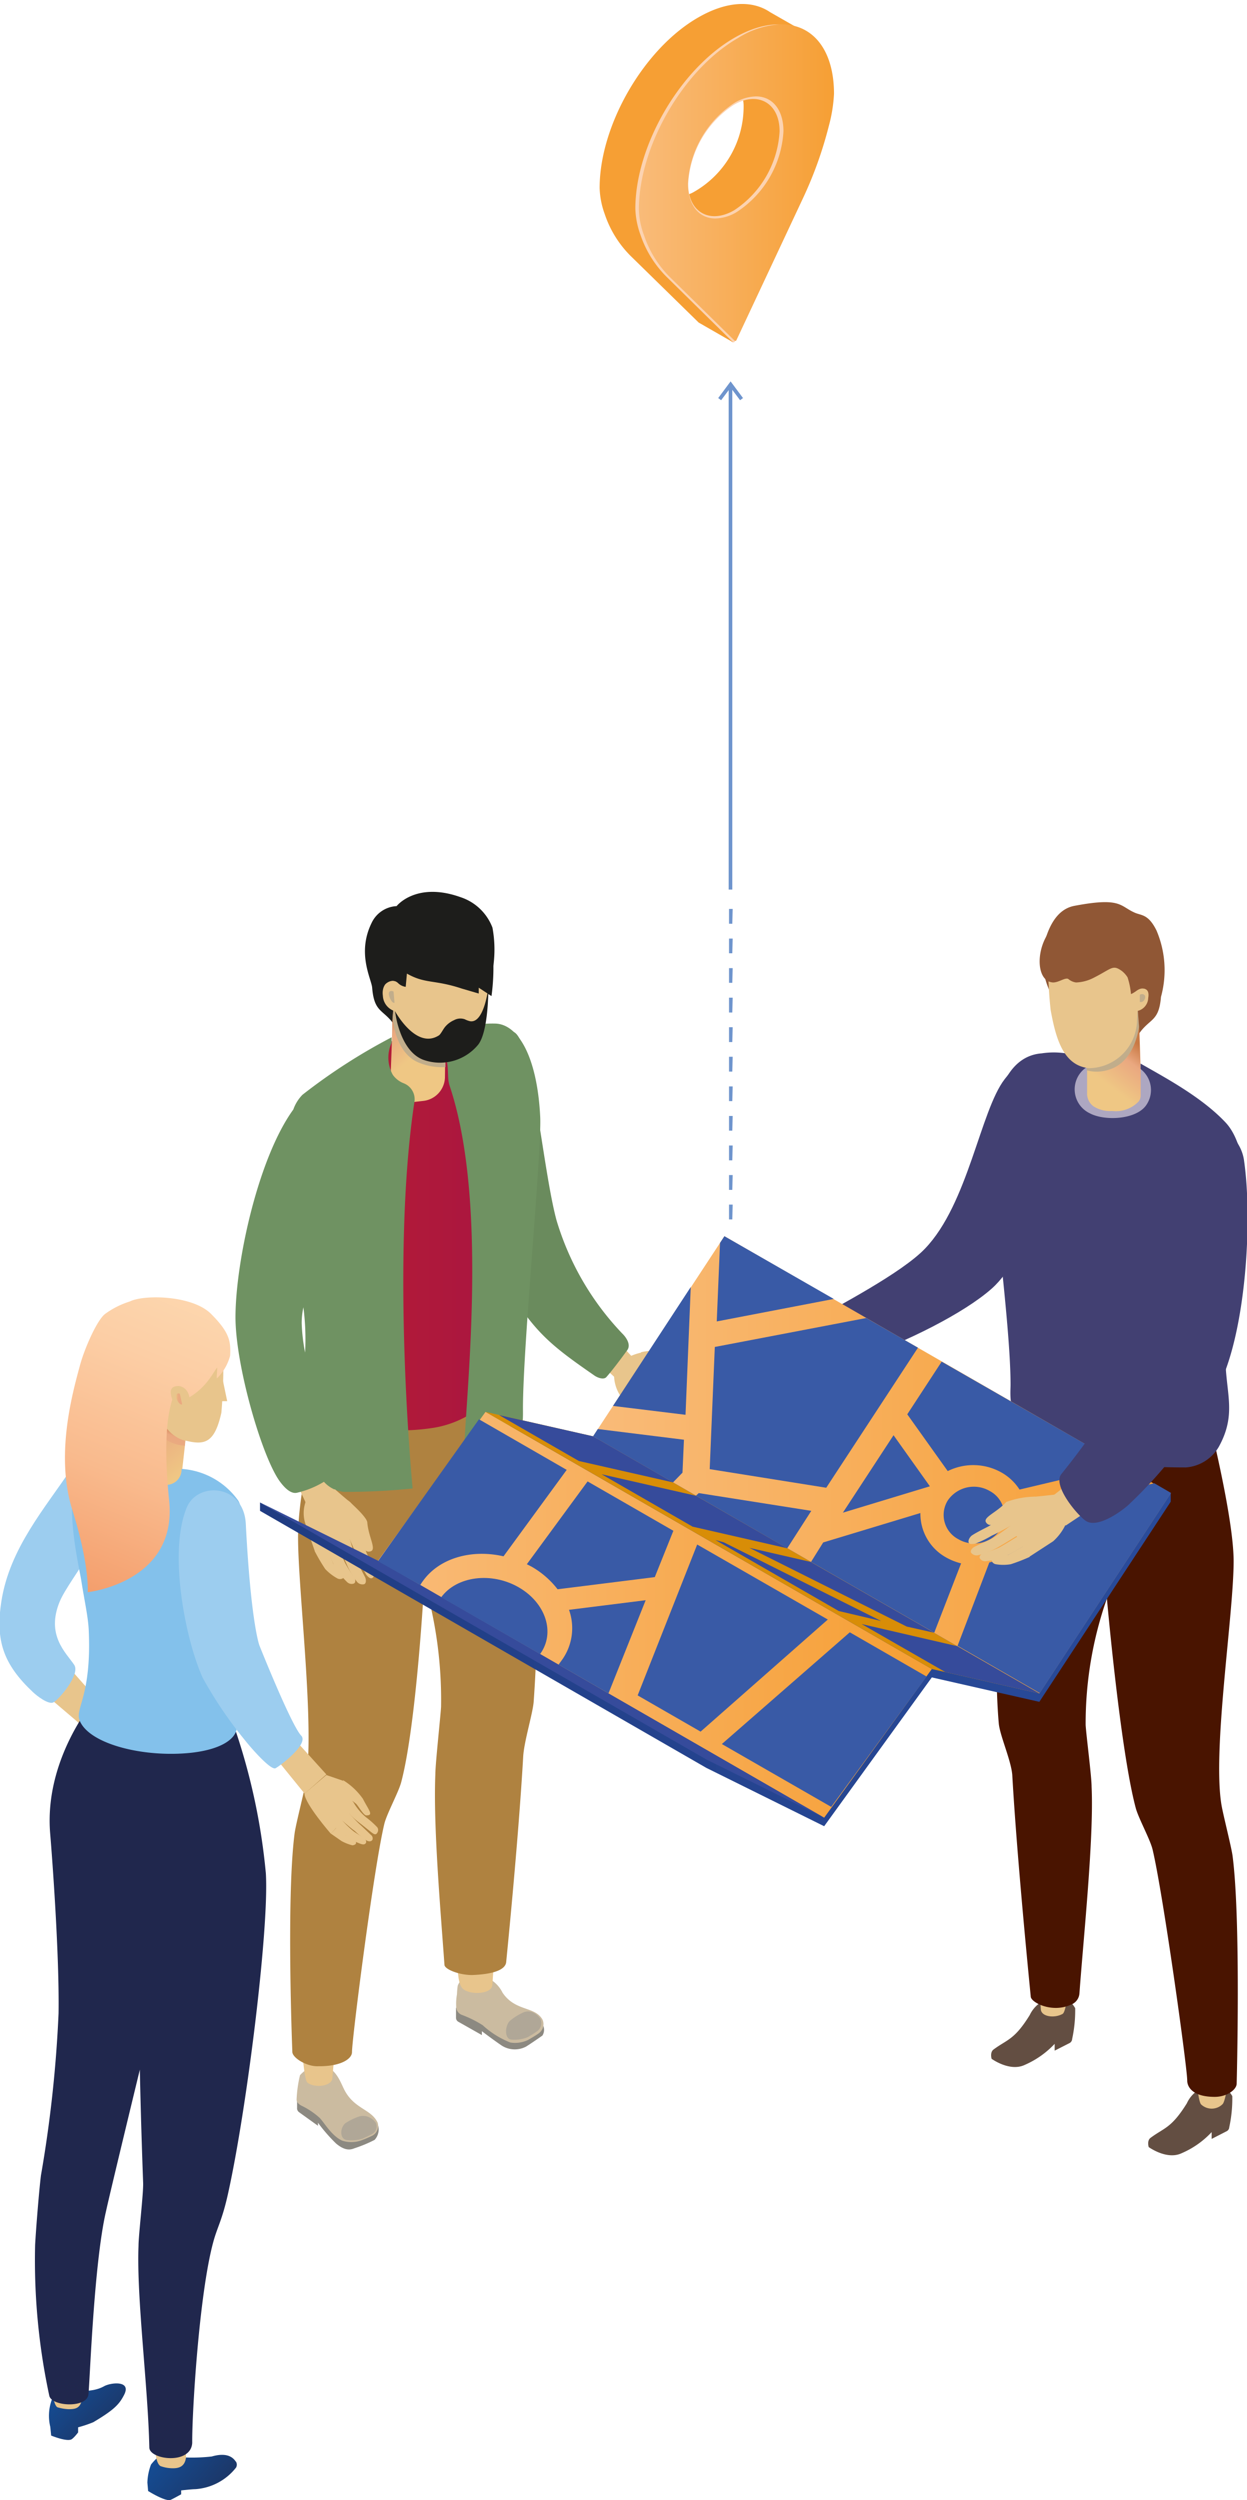 <svg id="Layer_1" data-name="Layer 1" xmlns="http://www.w3.org/2000/svg" xmlns:xlink="http://www.w3.org/1999/xlink" viewBox="0 0 102.63 205.63"><defs><style>.cls-1{fill:#8c8981;}.cls-2{fill:#cbbba0;}.cls-3{fill:#e8c58c;}.cls-4{fill:#b0a797;}.cls-5{fill:#1d1d1b;}.cls-6{fill:url(#linear-gradient);}.cls-7{fill:url(#New_Gradient_Swatch_3);}.cls-8{fill:#c1ad8b;}.cls-9{fill:#6a8b5d;}.cls-10{fill:#af8240;}.cls-11{fill:#6f9262;}.cls-12{fill:#424072;}.cls-13{fill:#905735;}.cls-14{fill:url(#New_Gradient_Swatch_3-2);}.cls-15{fill:#634e42;}.cls-16{fill:#ada7c1;}.cls-17{fill:#491400;}.cls-18{fill:url(#linear-gradient-2);}.cls-19{fill:url(#linear-gradient-3);}.cls-20{fill:#d88d07;}.cls-21,.cls-23{fill:#364b9b;}.cls-22{fill:url(#linear-gradient-4);}.cls-23,.cls-24{fill-rule:evenodd;}.cls-24{fill:#395aa6;}.cls-25{fill:#feefe5;}.cls-26{fill:url(#New_Gradient_Swatch_3-3);}.cls-27{fill:url(#linear-gradient-5);}.cls-28{fill:url(#linear-gradient-6);}.cls-29{fill:#9ccdef;}.cls-30{fill:url(#linear-gradient-7);}.cls-31{fill:#20274d;}.cls-32{fill:url(#linear-gradient-8);}.cls-33{fill:url(#linear-gradient-9);}.cls-34{fill:url(#linear-gradient-10);}.cls-35{fill:#ea697f;}.cls-36{fill:#f69f34;}.cls-37{fill:#fcd3b1;}.cls-38{fill:url(#linear-gradient-11);}.cls-39{fill:#6e94cd;}</style><linearGradient id="linear-gradient" x1="28.42" y1="101.9" x2="40.19" y2="101.9" gradientUnits="userSpaceOnUse"><stop offset="0" stop-color="#b51c35"/><stop offset="1" stop-color="#aa1640"/></linearGradient><linearGradient id="New_Gradient_Swatch_3" x1="35.21" y1="86.51" x2="32.31" y2="82.99" gradientUnits="userSpaceOnUse"><stop offset="0.1" stop-color="#efc784"/><stop offset="0.66" stop-color="#eaa880"/><stop offset="1" stop-color="#c97944"/></linearGradient><linearGradient id="New_Gradient_Swatch_3-2" x1="90.12" y1="88.99" x2="92.96" y2="85.32" xlink:href="#New_Gradient_Swatch_3"/><linearGradient id="linear-gradient-2" x1="-6103.89" y1="126.29" x2="-6028.95" y2="126.29" gradientTransform="matrix(-1, 0, 0, 1, -6007.54, 0)" gradientUnits="userSpaceOnUse"><stop offset="0" stop-color="#294b9b"/><stop offset="1" stop-color="#203c82"/></linearGradient><linearGradient id="linear-gradient-3" x1="31.11" y1="132.82" x2="76.69" y2="132.82" gradientUnits="userSpaceOnUse"><stop offset="0" stop-color="#f9bb79"/><stop offset="1" stop-color="#f69f34"/></linearGradient><linearGradient id="linear-gradient-4" x1="48.81" y1="120.49" x2="96.35" y2="120.49" xlink:href="#linear-gradient-3"/><linearGradient id="New_Gradient_Swatch_3-3" x1="15.07" y1="122.03" x2="10.26" y2="116.12" xlink:href="#New_Gradient_Swatch_3"/><linearGradient id="linear-gradient-5" x1="-6000.95" y1="196.05" x2="-6006.1" y2="201.17" gradientTransform="matrix(-1, 0, 0, 1, -5995.97, 0)" gradientUnits="userSpaceOnUse"><stop offset="0" stop-color="#144d96"/><stop offset="1" stop-color="#1f2f57"/></linearGradient><linearGradient id="linear-gradient-6" x1="-6009.07" y1="201.3" x2="-6015.18" y2="206.59" xlink:href="#linear-gradient-5"/><linearGradient id="linear-gradient-7" x1="13.7" y1="118.9" x2="14.45" y2="116.74" gradientUnits="userSpaceOnUse"><stop offset="0" stop-color="#efc784"/><stop offset="0.03" stop-color="#edbc83"/><stop offset="0.09" stop-color="#ebb181"/><stop offset="0.17" stop-color="#eaaa80"/><stop offset="0.4" stop-color="#eaa880"/><stop offset="0.51" stop-color="#e0996d"/><stop offset="0.69" stop-color="#d38756"/><stop offset="0.85" stop-color="#cc7d49"/><stop offset="1" stop-color="#c97944"/></linearGradient><linearGradient id="linear-gradient-8" x1="17.49" y1="113.48" x2="10.34" y2="141.74" gradientUnits="userSpaceOnUse"><stop offset="0" stop-color="#d1e8fa"/><stop offset="0" stop-color="#83c1eb"/></linearGradient><linearGradient id="linear-gradient-9" x1="1.45" y1="140.57" x2="19.32" y2="96.35" gradientUnits="userSpaceOnUse"><stop offset="0" stop-color="#ef7840"/><stop offset="0.01" stop-color="#ef7942"/><stop offset="0.23" stop-color="#f49e6c"/><stop offset="0.44" stop-color="#f9ba8d"/><stop offset="0.65" stop-color="#fccea5"/><stop offset="0.84" stop-color="#fddbb3"/><stop offset="1" stop-color="#fedfb8"/></linearGradient><linearGradient id="linear-gradient-10" x1="14.49" y1="115.07" x2="14.99" y2="115.07" gradientUnits="userSpaceOnUse"><stop offset="0" stop-color="#efc784"/><stop offset="0.08" stop-color="#edbc83"/><stop offset="0.23" stop-color="#ebb181"/><stop offset="0.43" stop-color="#eaaa80"/><stop offset="1" stop-color="#eaa880"/></linearGradient><linearGradient id="linear-gradient-11" x1="52.57" y1="15.04" x2="68.64" y2="15.04" xlink:href="#linear-gradient-3"/></defs><title>personas_map</title><path class="cls-1" d="M31.1,174.76a1.26,1.26,0,0,1-.27,1.25,11.26,11.26,0,0,1-1.66.69c-.32.13-.77.23-1.51-.39a13.67,13.67,0,0,1-1.49-1.71v.25l-1.56-1.12a.4.4,0,0,1-.16-.36c0-.23,0-.93,0-.93S30.51,174.17,31.1,174.76Z"/><path class="cls-2" d="M28.29,171.79c-.35-.72-.81-2.07-2.29-1.87a2.41,2.41,0,0,0-1.31.77,10.26,10.26,0,0,0-.28,2c0,.14.08.35.43.52a6.22,6.22,0,0,1,1.48,1c.42.46,1,1.49,1.86,1.87a2.52,2.52,0,0,0,1.47,0,9.78,9.78,0,0,0,1-.42.91.91,0,0,0,.43-1.07C30.54,173.44,29.1,173.48,28.29,171.79Z"/><path class="cls-3" d="M27.88,164.65s-.37,4.62-.53,6.31c-.06.63-1.43.82-2.05.34-.44-.34-.64-6.65-.64-6.65Z"/><path class="cls-1" d="M44.64,166.49a.87.87,0,0,1,0,.94c-.41.29-1.19.82-1.37.92a2,2,0,0,1-1.95-.08c-.66-.44-1.66-1.2-1.66-1.2v.32l-1.91-1.08a.38.38,0,0,1-.22-.34v-.83S44,166,44.64,166.49Z"/><path class="cls-2" d="M41.36,163.9a2.6,2.6,0,0,0-2.83-1.41,1.45,1.45,0,0,0-.86.84,6.62,6.62,0,0,0-.06.7,4.5,4.5,0,0,0-.06,1.11.72.72,0,0,0,.44.58,9.1,9.1,0,0,1,1.74.86A7.26,7.26,0,0,0,42,168a2.46,2.46,0,0,0,1.46-.21s.69-.39.9-.56a.92.92,0,0,0,.28-1.13C44,165,42.41,165.46,41.36,163.9Z"/><path class="cls-4" d="M42,166.19a4.7,4.7,0,0,1,1-.63,1,1,0,0,1,.93,0,1.53,1.53,0,0,1,.55.5.83.83,0,0,1-.26,1,7.47,7.47,0,0,1-.81.51,2.9,2.9,0,0,1-1.33.19C41.49,167.71,41.55,166.56,42,166.19Z"/><path class="cls-3" d="M38,163.47c.41.64,2.47.63,2.52-.2.13-2,.39-4.46.39-4.46l-3.13.18S37.37,162.57,38,163.47Z"/><path class="cls-4" d="M28.48,174.6a5.27,5.27,0,0,1,1-.49,1.17,1.17,0,0,1,1,.09,1.32,1.32,0,0,1,.46.42.7.7,0,0,1-.29.89c-.19.12-.82.4-.82.4a3.12,3.12,0,0,1-1.3.11C27.9,175.91,28,174.91,28.48,174.6Z"/><path class="cls-5" d="M37.92,73.8c-3.68-1.32-5.28.73-5.28.73a2.41,2.41,0,0,0-2.06,1.39c-1.23,2.51,0,4.62.05,5.33.17,2.09.93,1.74,1.84,3.08s6.38-.74,7.55-2.64a9.89,9.89,0,0,0,.51-5.39A4.21,4.21,0,0,0,37.92,73.8Z"/><path class="cls-6" d="M39.52,89.32c.11-1.84-3-4.64-5.89-4.14a6.8,6.8,0,0,0-5.21,5.37c-.07,1.15,1.35,28.14,1.35,28.14l10.42-1.56S39.42,91.16,39.52,89.32Z"/><path class="cls-7" d="M34.15,90.63l.7-.08a2,2,0,0,0,1.77-1.93l.09-7-4.29.7s-.13,1.46-.14,1.94c0,1-.09,3-.14,4.49A1.82,1.82,0,0,0,34.15,90.63Z"/><path class="cls-8" d="M36.66,85v2.77a5,5,0,0,1-2.17-.36c-2-.78-2.17-3.68-2.17-3.68l.1-1.38C33.32,83.31,34.49,85.34,36.66,85Z"/><polygon class="cls-3" points="52.1 111.68 51.06 113.71 48.31 111.21 49.98 109.39 52.1 111.68"/><path class="cls-3" d="M56.13,113.34l-2.76,2.9a9.79,9.79,0,0,1-1.83-.86,3.14,3.14,0,0,1-1-2.18l1.14-1.55a4.22,4.22,0,0,1,1.49-.46C54,111.39,56.13,113.34,56.13,113.34Z"/><path class="cls-3" d="M54.77,111.22a4.36,4.36,0,0,0-2,0c-.17.15.66,1.4.66,1.4a15,15,0,0,1,1.67-.23,5.66,5.66,0,0,1,1,.22c.23,0,.4,0,.37-.21C56.38,111.88,55.29,111.32,54.77,111.22Z"/><path class="cls-3" d="M53.37,116.24a11.61,11.61,0,0,0,1.27.87,9.41,9.41,0,0,0,1.33.28c.25.06.37.1.48,0s0-.29-.11-.37l-3.08-1.89Z"/><path class="cls-3" d="M54.33,114.66l-.58.63,1.66,1.2s1.15.71,1.53,1a.33.33,0,0,0,.42-.08.25.25,0,0,0,0-.34A21,21,0,0,0,54.33,114.66Z"/><path class="cls-3" d="M54.48,114.77,56.22,116a14,14,0,0,0,1.48,1c.3.16.44.13.57,0s.15-.35-.14-.52a35.86,35.86,0,0,1-3-2.21Z"/><path class="cls-3" d="M56.13,113.34l-1.06.65s2.06,1.94,2.79,2.54c.09.08.28,0,.41-.12a.37.37,0,0,0,0-.41,13.44,13.44,0,0,0-1.16-1.51C56.84,114.19,56.13,113.34,56.13,113.34Z"/><path class="cls-9" d="M39.52,90.85c-.05,3.89-1.69,8.71,2.64,15.67,2,3.23,3.54,4.39,6.76,6.62.32.22.81.36,1,.11.63-.71,1.67-2.15,1.67-2.15.42-.5-.12-1.17-.38-1.42a23,23,0,0,1-5.41-9.32c-1.16-4.3-2-15-3.56-15.49C41.16,84.55,39.58,87,39.52,90.85Z"/><path class="cls-10" d="M24.06,168.77s-.51-12.67.19-18c.11-.78.79-3.41.92-4.19.76-4.55-.64-15.71-.64-20.15,0-4.07,1.74-10.47,1.74-10.47s3.54,2.42,9.47,1.47a8.29,8.29,0,0,0,6-4.39,43.54,43.54,0,0,1,1.71,6.53A108.19,108.19,0,0,1,43.92,140c-.09,1-.79,3.25-.86,4.48-.41,7.16-1.4,16.86-1.4,16.91-.07.65-1.12,1-2.81,1.06-1.08,0-2.24-.47-2.27-.83-.32-4.49-.93-11.41-.75-15.69,0-.86.42-4.68.47-5.54a34.74,34.74,0,0,0-1.38-10.29s-.63,11.71-1.9,16.49c-.22.83-1.19,2.6-1.39,3.43-.87,3.63-2.66,17.65-2.66,18.77,0,.55-.9,1.18-2.76,1.16C25.25,170,24.06,169.26,24.06,168.77Z"/><path class="cls-11" d="M37,89.29c-.24-.72,0-1.69-.39-2.49L36.71,85a9.39,9.39,0,0,1,4-.81c1.91,0,3.5,2.69,3.75,7.66.14,2.83-1.42,18.77-1.42,24,0,1.14.26,4.37-4.65,5.7C37.25,121.88,40.93,101,37,89.29Z"/><polygon class="cls-3" points="27.68 123.18 25.41 124.12 20.9 114.54 25.29 113.54 27.68 123.18"/><path class="cls-11" d="M33.22,89.1a2,2,0,0,1-.89-.69,2.92,2.92,0,0,1-.1-2.64v-.45a47.6,47.6,0,0,0-7.34,4.73,3.3,3.3,0,0,0-.75,1.21c-2.9,4-4.75,12.53-4.76,17.07,0,4,2.18,11.51,3.65,13.52.34.46.88,1.06,1.42.93a7.56,7.56,0,0,0,2.21-.9,2.49,2.49,0,0,0,1.67.83,53.49,53.49,0,0,0,5.63-.28s-1.83-18.85.16-31.88A1.41,1.41,0,0,0,33.22,89.1Zm-8.11,22.15a15,15,0,0,1-.28-2.41,6.1,6.1,0,0,1,.14-1.31A20.53,20.53,0,0,1,25.11,111.25Z"/><path class="cls-3" d="M29.66,126.21l-3.73,1.44-.78-2.27a2.79,2.79,0,0,1,.06-2l2.35-.89s1,.88,1.26,1.06A11.9,11.9,0,0,1,30,125.1Z"/><path class="cls-3" d="M30.5,127.6c.51-.15-.17-1.17-.27-2.36,0-.46-1.58-1.82-1.58-1.82l-.38.78.73,1.12a7.22,7.22,0,0,0,.86,2C30,127.38,30.1,127.72,30.5,127.6Z"/><path class="cls-3" d="M25.92,127.62a14.72,14.72,0,0,0,.85,1.44,4.07,4.07,0,0,0,1,.77.47.47,0,0,0,.43,0c.14-.12.1-.22,0-.33a9.47,9.47,0,0,0-.77-.87L26.78,127Z"/><path class="cls-3" d="M27.73,126.86l-.95.21s.54,1.38.78,1.81a6.56,6.56,0,0,0,1,1.24.53.53,0,0,0,.56.13c.18-.08.12-.34.07-.45a11.29,11.29,0,0,1-.77-1.21C28.2,128.18,27.73,126.86,27.73,126.86Z"/><path class="cls-3" d="M27.8,126.83s.5,1.37.72,1.8a5.92,5.92,0,0,0,.89,1.51.59.59,0,0,0,.57.16c.18-.09.15-.39.07-.57,0,0-.53-1-.71-1.41s-.58-1.85-.58-1.85Z"/><path class="cls-3" d="M29.7,126.17l-1,.23s.54,1.3.78,1.75a9.24,9.24,0,0,0,.67,1.38c.08.1.29.36.48.27s.22-.44.16-.62c-.11-.37-.45-1.07-.61-1.43S29.7,126.17,29.7,126.17Z"/><path class="cls-3" d="M40.52,79.44s-.42,3.28-.62,4.37c-.42,2.24-1.34,3.45-3.44,3.35a4.7,4.7,0,0,1-4-4,40.71,40.71,0,0,1,.29-5C33.19,76.49,40.9,77.73,40.52,79.44Z"/><path class="cls-3" d="M32.4,80.67c.94.09,1.11.61,1.21,1.32s-.33,1.29-.94,1.22a1.39,1.39,0,0,1-1.16-1.31C31.41,81.2,31.77,80.61,32.4,80.67Z"/><path class="cls-8" d="M32.39,81.56l.08.92c-.21.07-.45-.46-.47-.71S32.19,81.44,32.39,81.56Z"/><path class="cls-5" d="M31.42,77.25a3,3,0,0,1,1.83-2.18,6.26,6.26,0,0,1,6.34.79c1.57,1.44.86,6.07.86,6.07l-1.05-.69,0,.48L38,81.31c-2.26-.75-3-.37-4.51-1.23l-.1,1.09a1.12,1.12,0,0,1-.63-.31c-.49-.46-1.05.09-1.05.09A4.37,4.37,0,0,1,31.42,77.25Z"/><path class="cls-5" d="M38.7,84a1.85,1.85,0,0,1-.44-.16,1.08,1.08,0,0,0-.89.07,2,2,0,0,0-.71.52c-.19.21-.38.64-.55.74-1.88,1.18-3.6-2-3.6-2s.35,3.26,2.33,4a4.07,4.07,0,0,0,4.52-1.25c.87-1.13.83-4.68.83-4.68S39.86,84.17,38.7,84Z"/><path class="cls-12" d="M82.68,88.77c-2,2.6-3,10.24-6.55,13.93-1.91,2-7.16,4.73-9.58,6.1.26.18,3.84,2.41,4.24,2.89,3.69-1.27,8.52-3.65,10.83-5.7,3.19-2.83,4.8-10.14,5.76-14.64C87.94,88.73,86.29,84.14,82.68,88.77Z"/><path class="cls-13" d="M88.41,74.51c3.83-.73,3.74,0,4.94.54.56.27,1.14.09,1.83,1.48A8.31,8.31,0,0,1,95.55,82c-.17,2.08-.93,1.73-1.84,3.07s-5.79-1-6.95-2.87a6.34,6.34,0,0,1-.86-4.44C86.21,76.51,86.85,74.81,88.41,74.51Z"/><path class="cls-14" d="M94,91.55l-4.64-.2,0-9,4.28.71s.13,1.44.14,1.93C93.84,86.8,94,91.55,94,91.55Z"/><path class="cls-15" d="M88.49,165.18a1.93,1.93,0,0,0-.92-.85,2.55,2.55,0,0,0-2.82,1.41c-1.27,2.06-1.86,2-3,2.85-.29.24-.14.75-.14.75s1.48,1.08,2.71.51a7.46,7.46,0,0,0,2.48-1.74v.56l1.22-.62a.4.4,0,0,0,.22-.34A11.12,11.12,0,0,0,88.49,165.18Z"/><path class="cls-15" d="M101.42,172.41a2,2,0,0,0-.92-.85A2.54,2.54,0,0,0,97.68,173c-1.28,2.06-1.86,2-3,2.85-.3.24-.14.75-.14.75s1.48,1.08,2.7.51a7.32,7.32,0,0,0,2.48-1.74v.56l1.23-.63a.39.39,0,0,0,.22-.33A11.12,11.12,0,0,0,101.42,172.41Z"/><path class="cls-3" d="M85.25,160.66s.29,2.64.41,4.58c0,.64,1.11.79,1.79.41.48-.26.65-4.8.65-4.8Z"/><path class="cls-3" d="M98.2,167.21s.24,5.35.64,5.87a1.27,1.27,0,0,0,1.77,0c.41-.34.85-5,.85-5Z"/><path class="cls-16" d="M87,90.26c.39-1.68,2.47-2.7,2.47-2.7l0,2.36A1.29,1.29,0,0,0,90,91a2.52,2.52,0,0,0,1.53.38,2.59,2.59,0,0,0,2.19-.79.81.81,0,0,0,.16-.5l0-2.22s3.68,3.56,3.75,4.8c.11,1.83-3.34,1.91-6.27,1.41S86.56,92.05,87,90.26Z"/><path class="cls-8" d="M89.43,85.71l0,2.33a3.28,3.28,0,0,0,2.09-.15c1.95-.78,2.22-3.44,2.22-3.44l-.1-1.37C92.76,84,91.59,86.06,89.43,85.71Z"/><path class="cls-17" d="M101.78,171.38s.36-13.43-.34-18.75c-.11-.77-.78-3.39-.91-4.17-.76-4.53,1-15.63,1-20.05,0-4-2.52-13.59-2.52-13.59l-14.54-2.11s-1.68,7.13-1.79,8.87c-.31,4.82-1,14.18-.48,20.17.09,1,1,3,1.11,4.22.4,7.12,1.52,18.19,1.52,18.24,0,.5,1.75,1.38,3.28.69a1.07,1.07,0,0,0,.73-.94c.32-4.46,1.2-12.77,1-17,0-.85-.44-4.22-.49-5.08a31.11,31.11,0,0,1,1.75-10.4s1.1,12.46,2.37,17.22c.22.84,1.19,2.59,1.39,3.43.86,3.61,2.85,17.9,2.85,19,0,.54.47,1.36,2.32,1.34C101,172.45,101.78,171.87,101.78,171.38Z"/><path class="cls-12" d="M100.87,92.33c-2-2.13-5.09-3.75-7-4.85l0,.45a2.17,2.17,0,0,1,.5,2.92c-.79,1.25-3.45,1.38-4.68.72a2.18,2.18,0,0,1-.26-3.79v-.63a6.55,6.55,0,0,0-3.69-.51c-2.29.17-3.9,2.4-4.15,7.34-.14,2.82,1.58,14.71,1.58,19.91,0,1.62-1,6.8,14.42,6.81a3.43,3.43,0,0,0,2.71-1.68c2.22-4-.84-5.78,1.47-12.48C102.22,105.32,103.77,95.42,100.87,92.33Z"/><path class="cls-3" d="M86.27,79.23a33,33,0,0,0,.2,3.85c.41,2.23,1,4.58,3.17,4.78a4,4,0,0,0,3.94-4c.1-1.43.12-4.92.12-4.92C93.3,77.23,85.88,77.52,86.27,79.23Z"/><path class="cls-3" d="M93.82,81.3a1.22,1.22,0,0,0-1.18,1.19c-.09.58.4.79.94.67a1.13,1.13,0,0,0,.92-1.07C94.6,81.51,94.39,81.24,93.82,81.3Z"/><path class="cls-8" d="M93.81,81.82l0,.59c.21.07.42-.13.44-.38S94,81.7,93.81,81.82Z"/><path class="cls-13" d="M94.91,77.57a3,3,0,0,0-1.82-2.17,6.22,6.22,0,0,0-6.32.78c-1.56,1.44-1.62,4.55-.1,4.63.48,0,1-.43,1.25-.29a1.24,1.24,0,0,0,.64.29A3.41,3.41,0,0,0,90,80.43c1.51-.76,1.56-1.11,2.31-.58a2,2,0,0,1,.49.54,6,6,0,0,1,.28,1.37s.08,0,.41-.23c.68-.52,1,0,1,0A5,5,0,0,0,94.91,77.57Z"/><polygon class="cls-18" points="31.11 129.06 39.96 116.83 48.81 118.84 59.62 102.38 96.35 122.83 96.35 123.52 85.54 139.98 76.69 137.97 67.83 150.21 58.13 145.41 21.4 124.27 21.4 123.58 31.11 129.06"/><polygon class="cls-19" points="76.69 137.28 39.96 116.13 31.11 128.37 67.83 149.51 76.69 137.28"/><polygon class="cls-20" points="85.54 139.29 48.81 118.14 39.96 116.13 76.69 137.28 85.54 139.29"/><polygon class="cls-21" points="67.83 149.51 31.11 128.37 21.4 123.58 58.13 144.72 67.83 149.51"/><polygon class="cls-22" points="96.35 122.83 59.62 101.68 48.81 118.14 85.54 139.29 96.35 122.83"/><polygon class="cls-23" points="59.57 126.86 58.88 126.67 69.03 132.51 72.52 133.33 59.57 126.86"/><polygon class="cls-23" points="66.72 128.47 61.67 127.31 74.63 133.79 76.86 134.29 66.72 128.47"/><polygon class="cls-23" points="78.78 135.4 70.91 133.58 77.8 137.53 85.54 139.29 78.78 135.4"/><polygon class="cls-24" points="69.37 124.42 76.53 122.25 73.54 118.05 69.37 124.42"/><path class="cls-24" d="M81.46,122.64a2.6,2.6,0,0,0-3.44.75,2.25,2.25,0,0,0,.85,3.21,2.6,2.6,0,0,0,3.44-.75A2.26,2.26,0,0,0,81.46,122.64Z"/><path class="cls-24" d="M77.88,128.11a4.11,4.11,0,0,1-2.13-3.66l-8,2.42-1,1.6,10.14,5.82,2.21-5.7A4.87,4.87,0,0,1,77.88,128.11Z"/><path class="cls-24" d="M95,122l-10.44,2.46a3.78,3.78,0,0,1-.63,2.29,4.24,4.24,0,0,1-2.51,1.77l-2.61,6.85,6.76,3.89,10.81-16.46Z"/><path class="cls-24" d="M78,121a4.73,4.73,0,0,1,4.43.12,4.25,4.25,0,0,1,1.48,1.4l8.45-2L77.5,112l-2.83,4.33Z"/><polygon class="cls-24" points="59.62 101.68 59.26 102.23 58.99 108.69 68.62 106.84 59.62 101.68"/><polygon class="cls-24" points="75.55 110.85 71.29 108.41 58.83 110.79 58.41 120.84 68 122.37 75.55 110.85"/><polygon class="cls-24" points="56.42 116.37 56.85 105.86 50.45 115.64 56.42 116.37"/><polygon class="cls-24" points="57.51 122.81 57.28 123.02 64.79 127.35 66.77 124.27 57.51 122.81"/><polygon class="cls-24" points="48.81 118.14 55.39 121.93 56.17 121.13 56.29 118.42 49.2 117.54 48.81 118.14"/><polygon class="cls-23" points="57.28 123.03 49.51 121.26 57 125.57 64.79 127.35 57.28 123.03"/><polygon class="cls-23" points="48.81 118.14 41.07 116.39 47.64 120.17 55.39 121.93 48.81 118.14"/><polygon class="cls-24" points="69.94 134.26 59.41 143.45 68.41 148.62 76.26 137.9 69.94 134.26"/><polygon class="cls-24" points="57.66 142.43 68.13 133.21 57.38 127.04 52.48 139.45 57.66 142.43"/><path class="cls-24" d="M36.31,131.38l8.14,4.67c1.27-1.74.48-4.2-1.76-5.49S37.58,129.64,36.31,131.38Z"/><path class="cls-24" d="M34.59,130.37a4.23,4.23,0,0,1,.24-.36c1.36-1.87,4-2.6,6.61-2l5.2-7.11-7.22-4.16-8.31,11.67Z"/><path class="cls-24" d="M55.42,125.91l-7.06-4.06-5,6.81.39.2a7.23,7.23,0,0,1,2.14,1.86l8-1Z"/><path class="cls-24" d="M46.83,132.41a4.48,4.48,0,0,1-.59,4.14l-.27.37,4.11,2.36,3.06-7.66Z"/><polygon class="cls-3" points="85.71 123.77 87.71 125.48 94.78 120.77 93.19 117.92 85.71 123.77"/><path class="cls-12" d="M102.38,95.41c.71,4.85.19,13.86-2,18.44A36.86,36.86,0,0,1,93,123.66c-.48.49-2.65,2.14-3.66,1.42-.75-.54-2.7-2.89-2-3.82A69.7,69.7,0,0,0,94.2,111c2.39-4.91-.3-9.34,1.3-14.91C97.23,90.05,101.94,92.42,102.38,95.41Z"/><path class="cls-3" d="M82.68,124.66l2,3.41,2-1.3a4.33,4.33,0,0,0,1.26-2l-.83-1.87s-1.89.22-2.19.22a11.16,11.16,0,0,0-1.88.47Z"/><path class="cls-3" d="M81.16,125.23c-.3-.43.86-.81,1.66-1.69a7.14,7.14,0,0,1,2.36-.44l-.18.84-1.26.43a7.08,7.08,0,0,1-1.89,1C81.71,125.38,81.4,125.57,81.16,125.23Z"/><path class="cls-3" d="M84.74,128.06a14.73,14.73,0,0,1-1.55.6,3.69,3.69,0,0,1-1.24,0,.46.46,0,0,1-.33-.26c0-.19,0-.24.18-.29a10.29,10.29,0,0,1,1.14-.2l1.51-.86Z"/><path class="cls-3" d="M83.79,126.35l.61.74s-1.26.75-1.71.95a6.56,6.56,0,0,1-1.53.37.52.52,0,0,1-.52-.24c-.08-.17.11-.34.22-.39a10.1,10.1,0,0,0,1.35-.48C82.61,127.09,83.79,126.35,83.79,126.35Z"/><path class="cls-3" d="M83.75,126.29s-1.23.76-1.66,1a6.09,6.09,0,0,1-1.63.64.58.58,0,0,1-.54-.22c-.09-.19.12-.4.29-.49,0,0,1-.46,1.42-.67s1.59-1.1,1.59-1.1Z"/><path class="cls-3" d="M82.67,124.6l.66.81s-1.22.69-1.69.89a9.15,9.15,0,0,1-1.37.67c-.12,0-.45.1-.54-.08s.1-.48.25-.59c.32-.22,1-.56,1.35-.74S82.67,124.6,82.67,124.6Z"/><path class="cls-25" d="M15.36,122.29c.24-1.21-1.23-2.53-3.28-2.94s-3.92.24-4.16,1.45,1.23,2.53,3.28,2.94S15.12,123.5,15.36,122.29Z"/><path class="cls-26" d="M10.68,121.67l4.14.79.57-5.08-3.85-2.53s-.19,2.25-.28,2.73A27.22,27.22,0,0,0,10.68,121.67Z"/><polygon class="cls-3" points="2.67 138.47 6.55 141.77 7.84 139.6 4.83 136.2 2.67 138.47"/><path class="cls-27" d="M4.21,197.54a1.18,1.18,0,0,1,.8-.82c.88-.17,2.43.19,3.56-.45.54-.3,2.24-.5,1.66.68-.4.8-.83,1.26-2.55,2.28a10.07,10.07,0,0,1-1.25.42v.42s-.39.52-.59.59c-.44.16-1.63-.33-1.63-.33s0,0-.07-.71A3.85,3.85,0,0,1,4.21,197.54Z"/><path class="cls-3" d="M4.72,198a3.63,3.63,0,0,0,.93.16c.56,0,1-.07,1.11-.9,0-.13,0-2,0-2,0-.36-2.45-.42-2.52-.25S4.24,197.7,4.72,198Z"/><path class="cls-28" d="M12.43,202.71a4.79,4.79,0,0,1,.81-.8,14.38,14.38,0,0,0,4.19.14c1.59-.46,1.92.4,2,.44a.49.49,0,0,1,0,.47,4.66,4.66,0,0,1-3.38,1.78c-.26,0-1.14.1-1.14.1v.32s-.68.38-.87.46c-.43.16-1.85-.73-1.85-.73s0,0-.06-.69A4.49,4.49,0,0,1,12.43,202.71Z"/><path class="cls-3" d="M13.21,202.84a3,3,0,0,0,1,.18c.43,0,1-.07,1.1-.9,0-.13,0-1.88,0-1.88,0-.35-2.46-.08-2.52.09S12.67,202.54,13.21,202.84Z"/><path class="cls-29" d="M5.92,120.73c-2.19,3.3-5.13,6.6-5.81,11-.49,3.2.15,5.15,2.61,7.46.33.31,1.23,1,1.64.85s2.28-2.3,1.75-3.1c-.67-1-2.35-2.44-1.19-5.22.8-1.92,4.8-6.45,5-10.15C10.07,118.78,7.19,118.81,5.92,120.73Z"/><path class="cls-3" d="M18.37,111.32a45.27,45.27,0,0,1-.15,4.88c-.56,2.49-1.36,2.7-3,2.28-1.23-.3-2.65-.65-2.89-2.53a17.32,17.32,0,0,1,.19-3.45C12.74,111,18.62,109.88,18.37,111.32Z"/><path class="cls-30" d="M15.22,118.51l0,.4a3.15,3.15,0,0,1-1.47-.44,2.39,2.39,0,0,1-.79-1.63l.33-.12A3,3,0,0,0,15.22,118.51Z"/><path class="cls-31" d="M2.89,184.65c.07-1.3.32-4.43.48-5.72A104.22,104.22,0,0,0,4.82,165.6c.07-4.78-.51-12.63-.69-14.78-.52-6.17,3.65-11,3.65-11L19.27,142a51.61,51.61,0,0,1,2.61,12.08c.28,4.51-1.57,19.46-3.13,26.43-.48,2.14-.87,2.68-1.2,3.91-1.16,4.27-1.75,14-1.73,16.51-.1,1.83-3.51,1.39-3.53.39-.11-5.1-1.06-12.32-.89-16.6,0-.86.41-4.31.38-5.17-.21-5.77-.27-9.32-.27-9.32S9,180.58,8.73,181.86c-1,4.26-1.33,13.93-1.45,15.08s-3,1-3.22.13A53,53,0,0,1,2.89,184.65Z"/><polygon class="cls-3" points="26.86 145.95 25.07 147.53 20.79 142.26 22.48 141.11 26.86 145.95"/><path class="cls-3" d="M29.23,148.59l-2,2.24s-2.15-2.47-2.17-3.3L26.86,146l1.37.47Z"/><path class="cls-3" d="M30.15,149.32c.63,0,.2-.42-.28-1.36a5.52,5.52,0,0,0-1.64-1.54l.27,1.35a9.1,9.1,0,0,1,.8.59C29.5,148.55,29.93,149.33,30.15,149.32Z"/><path class="cls-3" d="M27.23,150.82l.88.61a3.77,3.77,0,0,0,.89.35c.08,0,.25-.05.29-.14s0-.19-.08-.25-.75-.41-.75-.41l-.64-.79Z"/><path class="cls-3" d="M28.1,149.66l-.55.61s.78.63,1.08.85a4.56,4.56,0,0,0,1.08.55c.16.05.3.06.39-.06s0-.3-.06-.36-.78-.49-1-.67A8.33,8.33,0,0,1,28.1,149.66Z"/><path class="cls-3" d="M28,149.6s.91.81,1.2,1a6.2,6.2,0,0,0,1,.8c.21.1.38.05.45-.07a.35.35,0,0,0-.13-.41s-.68-.66-.94-.89-.95-1-.95-1Z"/><path class="cls-3" d="M29.06,148.19l-.44.85a7,7,0,0,0,1,.92c.24.18.77.62,1,.79s.33.16.43,0a.39.39,0,0,0,0-.45,7.35,7.35,0,0,0-.93-.83A4.52,4.52,0,0,1,29.06,148.19Z"/><path class="cls-32" d="M7.42,119.39c1.11-.9,2.55-.33,3.79.16,0,0-1.68,2.46,2.39,2.58a1.25,1.25,0,0,0,1.34-1.31,6.23,6.23,0,0,1,4.64,2.57c1,1.37-.49,8.85-.6,9.64-.44,2.93.38,5.26.52,8.92.05,1.19-1.63,2.12-4.51,2.28-3.71.21-7.69-.89-8.43-2.7-.42-1,1-2,.74-7.51-.06-1.09-.36-2.42-.59-3.89C6.45,128.44,4.7,121.6,7.42,119.39Z"/><path class="cls-29" d="M15.37,124c-1.52,3.65-.13,10.8,1.31,14a34.28,34.28,0,0,0,3.49,5.15c.53.67,2.13,2.49,2.51,2.29s2.76-2,2.11-2.68c-.83-.87-3.44-7.42-3.44-7.42s-.7-1.82-1.12-10C20.06,122.05,16.26,121.84,15.37,124Z"/><path class="cls-33" d="M17.35,108.05c-1.53-1.51-5.49-1.59-6.67-1a7,7,0,0,0-2,1c-.71.5-1.77,3-2.1,4.26-.66,2.41-2,7.36-.66,11.78,1.47,4.63,1.3,6.87,1.3,6.87s7.4-.79,6.7-7.55c-.64-6.24.21-8.29.49-8.85a3.71,3.71,0,0,0,.41.33c.1.4.2.85.42.6a2,2,0,0,0,.32-.54,5.6,5.6,0,0,0,1.62-1.46c.19-.24.63-.94.68-1s-.06.93,0,.88a4.07,4.07,0,0,0,1.08-1.86C19,110.35,18.92,109.61,17.35,108.05Z"/><path class="cls-3" d="M14.7,114c1.12.13,1.09,1.82.54,2-.29.12-.86-.15-1.1-1C14,114.53,13.93,114,14.7,114Z"/><path class="cls-34" d="M14.8,114.64l.19.87c-.17.1-.44-.32-.49-.58S14.61,114.55,14.8,114.64Z"/><polygon class="cls-3" points="18.28 113.24 18.7 115.25 18.06 115.25 18.28 113.24"/><polygon class="cls-35" points="60.29 28.14 60.37 28.14 60.36 28.08 60.29 28.08 60.29 28.14"/><path class="cls-36" d="M49.35,15.46a6.83,6.83,0,0,0,.42,2.15,8.78,8.78,0,0,0,2.13,3.44l5.6,5.48,0,0,2.7,1.55A.11.11,0,0,0,60.4,28V25.69s0,0,0,0l-1.94-1.12,4.7-9.76a31.82,31.82,0,0,0,2-5.84c.24-1,1.14-6.3,1.14-6.3L63.38,1c-1.48-1-3.58-.91-5.92.44C53,4,49.35,10.29,49.35,15.46Zm8.52-8.75A2.25,2.25,0,0,1,61.2,8.63a8.08,8.08,0,0,1-4.15,7.19,2.25,2.25,0,0,1-3.33-1.92A8.05,8.05,0,0,1,57.87,6.71Z"/><path class="cls-37" d="M52.29,17.16a6.83,6.83,0,0,0,.42,2.15,8.9,8.9,0,0,0,2.13,3.44l5.45,5.36a.12.12,0,0,0,.18,0L66,16.33a33,33,0,0,0,2.13-5.9,12.11,12.11,0,0,0,.42-2.63c0-5.17-3.63-7.27-8.11-4.69S52.29,12,52.29,17.16Zm4.35-2.06a8.31,8.31,0,0,1,3.73-6.46c2-1.19,3.81-.16,3.79,2.18a8.31,8.31,0,0,1-3.73,6.47C58.41,18.47,56.62,17.44,56.64,15.1Z"/><path class="cls-38" d="M60.6,28a.1.1,0,0,1-.16,0L55.1,22.76A8.76,8.76,0,0,1,53,19.34a6.45,6.45,0,0,1-.42-2.11c0-5.18,3.65-11.5,8.14-14.09A7.21,7.21,0,0,1,64.28,2C67,2,68.64,4.22,68.64,7.72a12.36,12.36,0,0,1-.42,2.62,33.1,33.1,0,0,1-2.15,6ZM60.45,8.46a8.47,8.47,0,0,0-3.83,6.64c0,1.74.88,2.87,2.26,2.87a3.54,3.54,0,0,0,1.77-.54,8.49,8.49,0,0,0,3.83-6.64c0-1.74-.89-2.86-2.26-2.86A3.59,3.59,0,0,0,60.45,8.46Z"/><rect class="cls-39" x="59.97" y="31.62" width="0.3" height="41.55"/><path class="cls-39" d="M60.27,100.3H60V99.08h.3Zm0-2.43H60V96.65h.3Zm0-2.43H60V94.22h.3Zm0-2.44H60V91.79h.3Zm0-2.43H60V89.36h.3Zm0-2.43H60V86.92h.3Zm0-2.43H60V84.49h.3Zm0-2.43H60V82.06h.3Zm0-2.44H60V79.63h.3Zm0-2.43H60V77.2h.3Zm0-2.43H60V74.76h.3Z"/><polygon class="cls-39" points="59.35 32.92 59.11 32.74 60.13 31.37 61.15 32.74 60.91 32.92 60.13 31.88 59.35 32.92"/></svg>